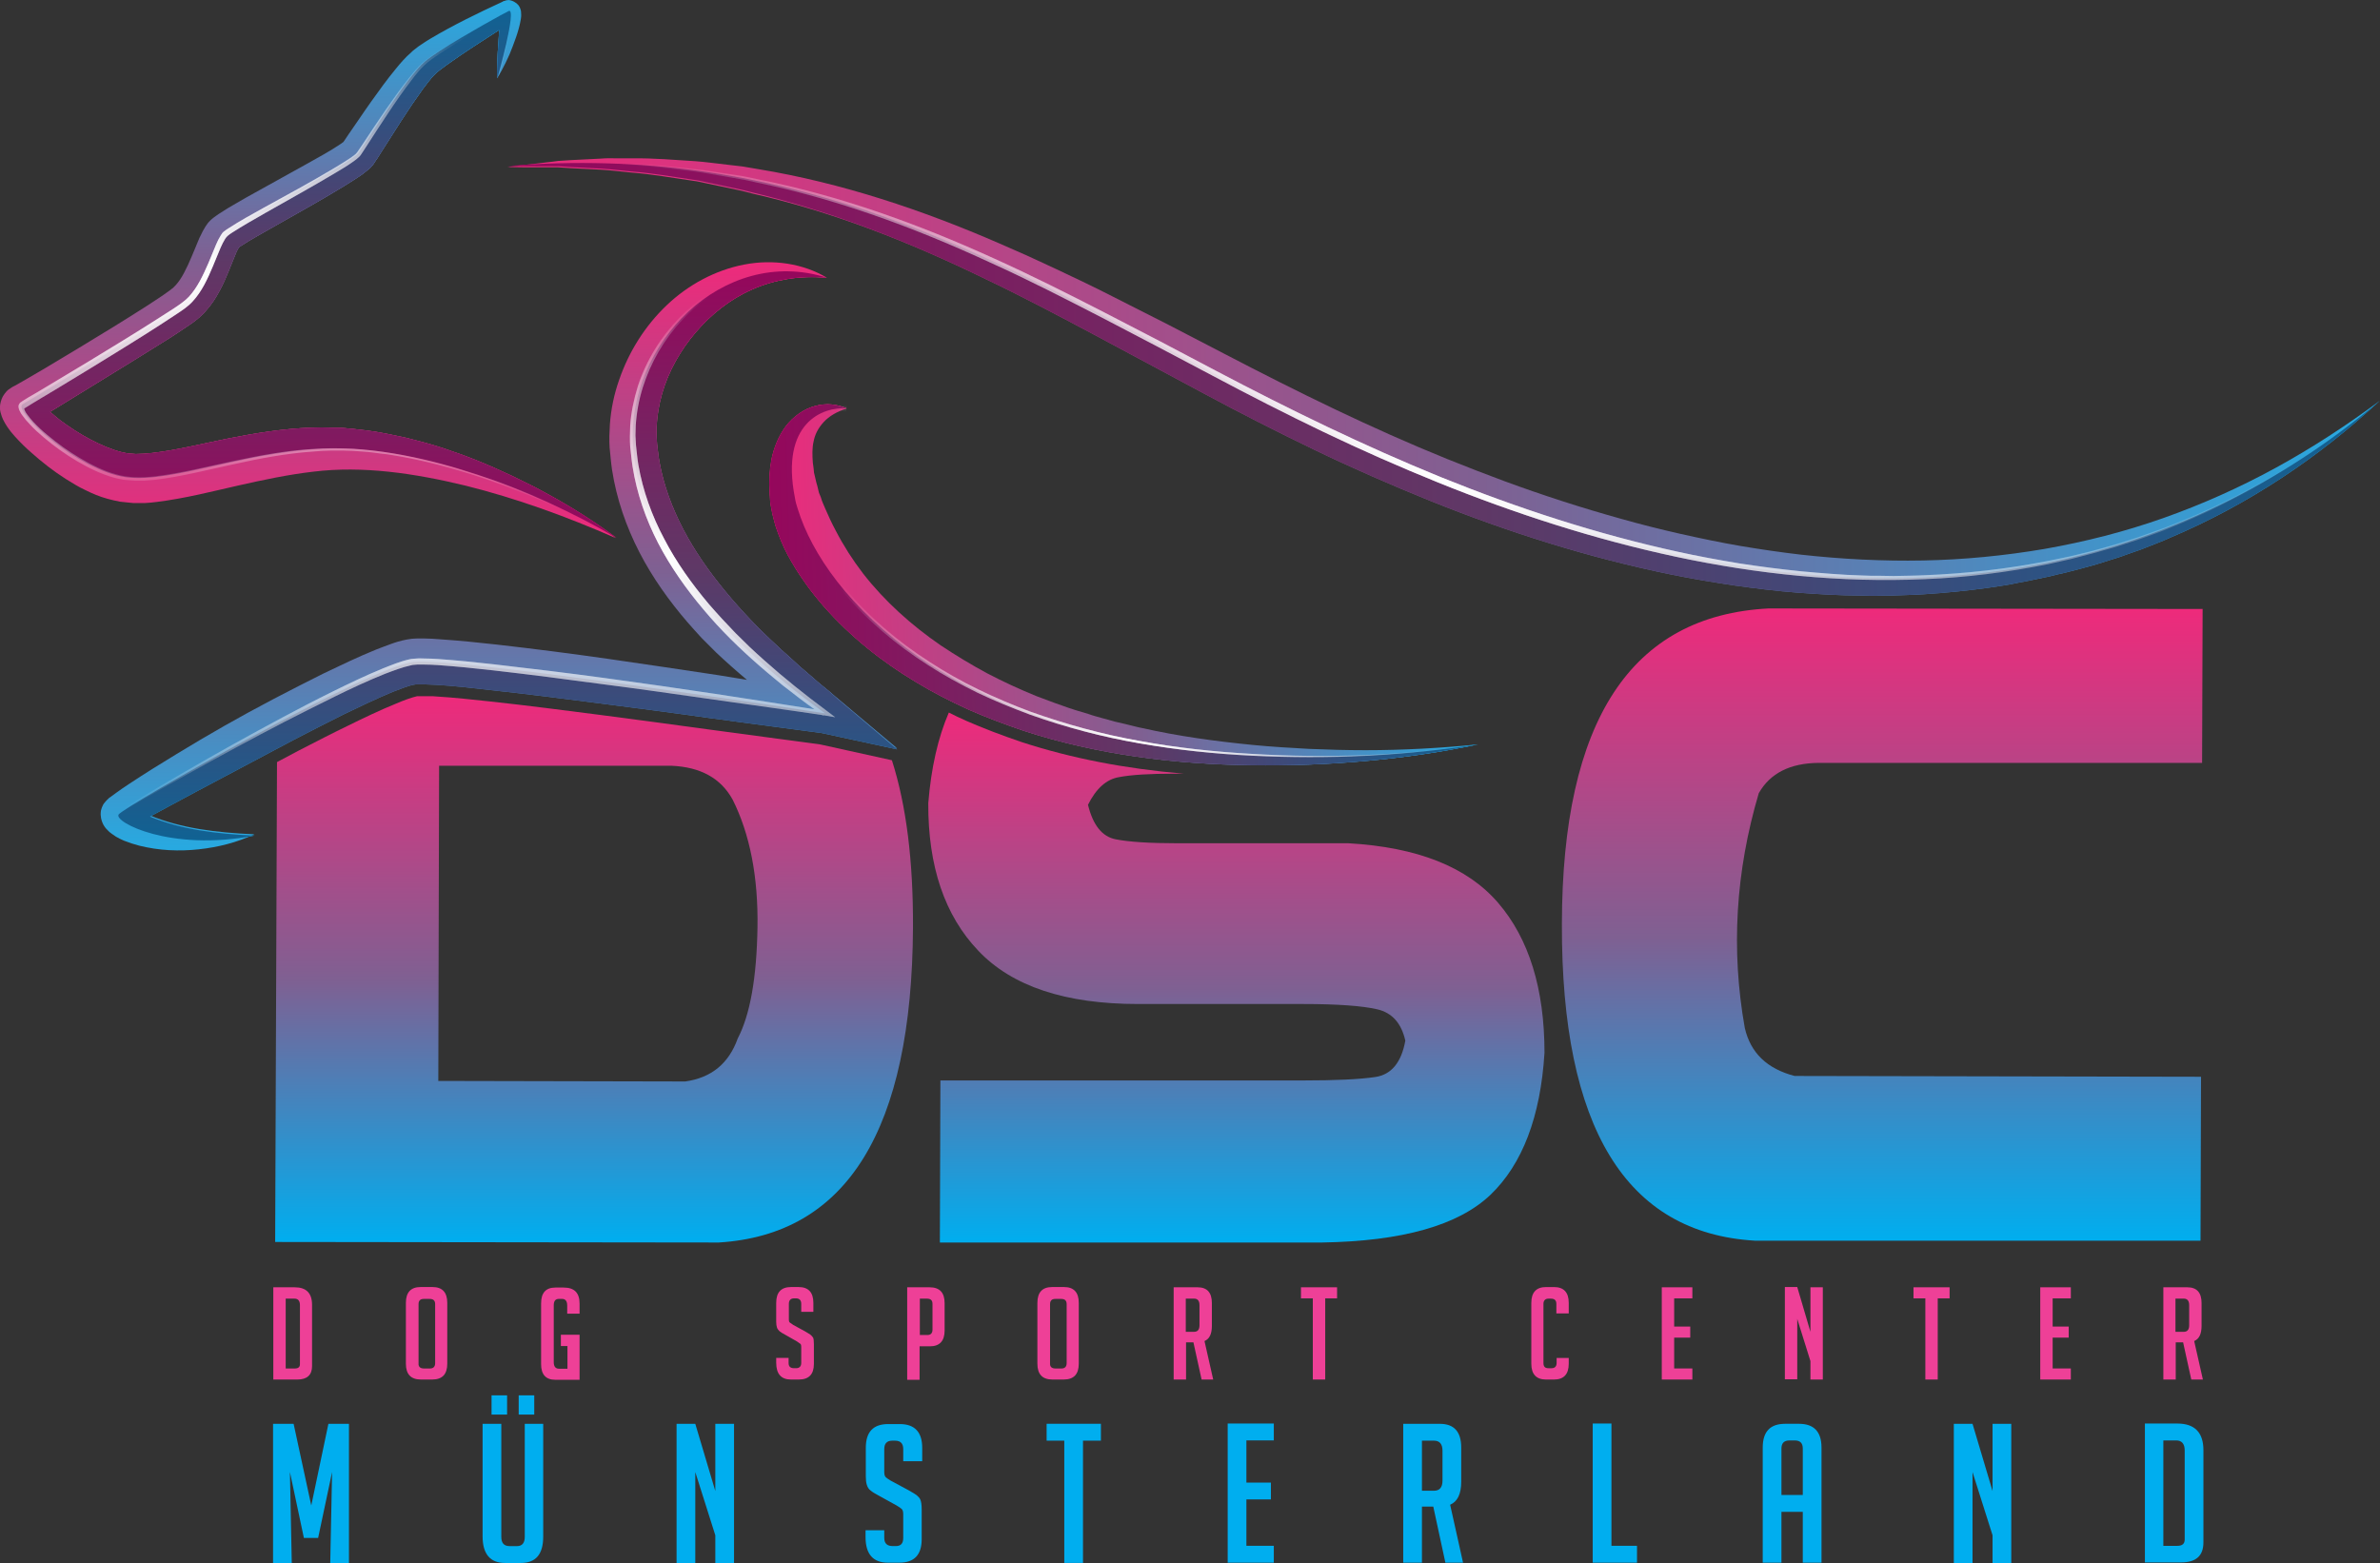 <?xml version="1.0" encoding="UTF-8"?> <svg xmlns="http://www.w3.org/2000/svg" xmlns:xlink="http://www.w3.org/1999/xlink" id="uuid-0ce4a93b-4137-452d-bf31-b130f1458fb1" data-name="Ebene 2" viewBox="0 0 903 593.08"><rect x="0" y="0" width="903" height="593.08" fill="#333333" stroke="none"/><defs><linearGradient id="uuid-563e4140-3111-4735-b4e4-eaa9a868a18a" data-name="Unbenannter Verlauf 11" x1="192.5" y1="463.58" x2="902.9" y2="463.58" gradientTransform="translate(0 606.64) scale(1 -1)" gradientUnits="userSpaceOnUse"><stop offset="0" stop-color="#ee2a7b"></stop><stop offset=".52" stop-color="#7f6092"></stop><stop offset="1" stop-color="#27aae1"></stop></linearGradient><linearGradient id="uuid-33d1c54d-6c29-428f-94b7-4ec13deab7c7" data-name="Unbenannter Verlauf 14" x1="192.6" y1="462.68" x2="902.9" y2="462.68" gradientTransform="translate(0 606.64) scale(1 -1)" gradientUnits="userSpaceOnUse"><stop offset="0" stop-color="#95075c"></stop><stop offset=".52" stop-color="#5f3866"></stop><stop offset="1" stop-color="#106293"></stop></linearGradient><linearGradient id="uuid-dfd25e96-df90-4961-8279-4b0298620ab9" data-name="Unbenannter Verlauf 5" x1="714.15" y1="135.86" x2="714.15" y2="375.76" gradientTransform="translate(0 606.64) scale(1 -1)" gradientUnits="userSpaceOnUse"><stop offset="0" stop-color="#00aeef"></stop><stop offset=".48" stop-color="#7f6092"></stop><stop offset="1" stop-color="#ee2a7b"></stop></linearGradient><linearGradient id="uuid-0205effb-4b71-485e-b4d1-3d71a9fd3a48" data-name="Unbenannter Verlauf 5" x1="225.4" y1="135.38" x2="225.4" y2="342.68" xlink:href="#uuid-dfd25e96-df90-4961-8279-4b0298620ab9"></linearGradient><linearGradient id="uuid-0f8f8e67-457c-4d52-9d00-671045b8d30d" data-name="Unbenannter Verlauf 5" x1="469.1" y1="135.16" x2="469.1" y2="336.26" xlink:href="#uuid-dfd25e96-df90-4961-8279-4b0298620ab9"></linearGradient><linearGradient id="uuid-b881f44f-a009-469c-a29e-0a8529411f4c" data-name="Unbenannter Verlauf 11" x1="116.8" y1="402.46" x2="116.8" y2="606.64" xlink:href="#uuid-563e4140-3111-4735-b4e4-eaa9a868a18a"></linearGradient><linearGradient id="uuid-5294a57d-c753-4447-b703-f9f784faab18" data-name="Unbenannter Verlauf 9" x1="189.25" y1="283.69" x2="189.25" y2="507.19" gradientTransform="translate(0 606.64) scale(1 -1)" gradientUnits="userSpaceOnUse"><stop offset="0" stop-color="#27aae1"></stop><stop offset=".48" stop-color="#7f6092"></stop><stop offset="1" stop-color="#ee2a7b"></stop></linearGradient><linearGradient id="uuid-f8c347a4-dc18-481b-a8f0-da14b5252a3c" data-name="Unbenannter Verlauf 11" x1="291.29" y1="392.51" x2="557.48" y2="392.51" gradientTransform="translate(11.99 624.63) rotate(-1.48) scale(1 -1)" xlink:href="#uuid-563e4140-3111-4735-b4e4-eaa9a868a18a"></linearGradient><linearGradient id="uuid-518d4240-a410-4012-b0ee-b721e45a3901" data-name="Unbenannter Verlauf 9" x1="192.64" y1="287.74" x2="192.64" y2="503.69" xlink:href="#uuid-5294a57d-c753-4447-b703-f9f784faab18"></linearGradient><linearGradient id="uuid-4dfac534-1c07-49d7-9ea8-7e971e7b9d64" data-name="Unbenannter Verlauf 11" x1="121.02" y1="402.56" x2="121.02" y2="602.53" xlink:href="#uuid-563e4140-3111-4735-b4e4-eaa9a868a18a"></linearGradient><linearGradient id="uuid-08acfabe-8615-4386-bafc-4e94be0edd6f" data-name="Unbenannter Verlauf 11" x1="291.19" y1="392.51" x2="557.38" y2="392.51" gradientTransform="translate(11.99 624.63) rotate(-1.48) scale(1 -1)" xlink:href="#uuid-563e4140-3111-4735-b4e4-eaa9a868a18a"></linearGradient><linearGradient id="uuid-a21b2f41-f947-4ee3-9ca2-fba7d31ef05d" data-name="Unbenannter Verlauf 12" x1="192.64" y1="287.74" x2="192.64" y2="503.69" gradientTransform="translate(0 606.64) scale(1 -1)" gradientUnits="userSpaceOnUse"><stop offset="0" stop-color="#106293"></stop><stop offset=".48" stop-color="#5f3866"></stop><stop offset="1" stop-color="#95075c"></stop></linearGradient><linearGradient id="uuid-4d5151b2-d44b-4e49-a3e2-0939d66ec162" data-name="Unbenannter Verlauf 14" x1="291.19" y1="392.51" x2="557.38" y2="392.51" gradientTransform="translate(11.99 624.63) rotate(-1.48) scale(1 -1)" xlink:href="#uuid-33d1c54d-6c29-428f-94b7-4ec13deab7c7"></linearGradient><linearGradient id="uuid-981e86ac-ed80-4e76-968b-00ed0d73c4ea" data-name="Unbenannter Verlauf 14" x1="121.02" y1="402.56" x2="121.02" y2="602.53" xlink:href="#uuid-33d1c54d-6c29-428f-94b7-4ec13deab7c7"></linearGradient><linearGradient id="uuid-1b06482c-14cb-4366-9a8c-25aab3d047c0" data-name="Unbenannter Verlauf 21" x1="192.8" y1="465.75" x2="903.99" y2="465.75" gradientTransform="translate(0 606.64) scale(1 -1)" gradientUnits="userSpaceOnUse"><stop offset=".06" stop-color="#fff" stop-opacity="0"></stop><stop offset=".5" stop-color="#fff"></stop><stop offset=".95" stop-color="#fff" stop-opacity="0"></stop></linearGradient><linearGradient id="uuid-ceb1eb48-df12-4134-941c-49c98590e47b" data-name="Unbenannter Verlauf 21" x1="120.41" y1="401.61" x2="120.41" y2="603.55" xlink:href="#uuid-1b06482c-14cb-4366-9a8c-25aab3d047c0"></linearGradient><linearGradient id="uuid-3ca71e02-6c47-4742-8e8f-116546bcd7b6" data-name="Unbenannter Verlauf 21" x1="180.55" y1="286.59" x2="180.55" y2="505.02" xlink:href="#uuid-1b06482c-14cb-4366-9a8c-25aab3d047c0"></linearGradient><linearGradient id="uuid-fbd2a3ec-2b57-49ee-bd28-113a3bfa422d" data-name="Unbenannter Verlauf 22" x1="300.74" y1="383.09" x2="559.49" y2="389.8" gradientTransform="translate(0 606.64) scale(1 -1)" gradientUnits="userSpaceOnUse"><stop offset=".07" stop-color="#fff" stop-opacity="0"></stop><stop offset=".5" stop-color="#fff"></stop><stop offset=".95" stop-color="#fff" stop-opacity="0"></stop></linearGradient><linearGradient id="uuid-5fe56033-91d6-463b-90cc-2f2d2e5e6d5d" data-name="Unbenannter Verlauf 21" x1="120.41" y1="401.61" x2="120.41" y2="603.55" xlink:href="#uuid-1b06482c-14cb-4366-9a8c-25aab3d047c0"></linearGradient><linearGradient id="uuid-ab8af70d-77f5-4ec7-9302-79cedde3240e" data-name="Unbenannter Verlauf 21" x1="180.55" y1="286.59" x2="180.55" y2="505.02" xlink:href="#uuid-1b06482c-14cb-4366-9a8c-25aab3d047c0"></linearGradient></defs><g id="uuid-9a4e9c92-e8bb-4697-9fe6-deb44de8cdf2" data-name="Ebene 1"><path d="M863.5,177.48c-13.7,7.5-28,13.9-42.7,19.1s-29.7,9-45,11.7c-15.3,2.6-30.7,4.1-46.1,4.4-15.4.3-30.9-.5-46.3-2.2-7.7-.9-15.3-2-23-3.3-7.6-1.3-15.2-2.9-22.8-4.6-7.5-1.7-15.1-3.6-22.5-5.7-7.5-2.1-14.9-4.3-22.3-6.7-7.4-2.4-14.7-4.9-22-7.6s-14.5-5.5-21.7-8.4c-28.9-11.7-56.9-25.5-84.7-40l-21-10.9-21.1-10.7c-7-3.6-14.2-7-21.4-10.4l-10.8-5c-3.6-1.6-7.3-3.2-10.9-4.8-29.2-12.7-59.9-23-91.5-28.2-2-.3-3.9-.7-5.9-1l-6-.7-5.9-.7c-2-.2-4-.5-5.9-.6-8-.5-15.9-1.2-23.9-1.1h-6c-2,0-4-.1-6,.1l-11.9.6-3,.2-1.5.1-1.5.2-5.9.7c-3.9.4-7.9.9-11.8,1.4h0c4,.1,7.9.1,11.8.1h7.4l1.5.1,2.9.2,11.8.6c2,.1,3.9.3,5.9.5l5.8.6c7.8.6,15.5,2,23.2,3.1,1.9.2,3.8.7,5.7,1.1l5.7,1.2,5.7,1.2c1.9.4,3.8.9,5.7,1.4,30.5,6.9,59.5,18.4,87.5,32,14.1,6.7,27.9,14,41.8,21.4l41.6,22.3c13.9,7.5,28.1,14.7,42.4,21.6,14.3,6.9,29,13.3,43.8,19.3,29.6,11.9,60.2,21.6,91.7,28,7.9,1.6,15.8,2.9,23.7,4.1,8,1.1,15.9,2.1,23.9,2.7s16,1.1,24.1,1.1l3,.1h3l6-.1c4-.2,8-.2,12-.5,8-.5,16-1.3,24-2.4l6-.9c2-.3,4-.7,5.9-1.1,4-.7,7.9-1.6,11.8-2.4,2-.5,3.9-1,5.9-1.4,2-.5,3.9-1,5.8-1.5l5.8-1.6,5.7-1.8,2.9-.9c1-.3,1.9-.7,2.8-1l5.7-2,5.6-2.2c1.9-.7,3.7-1.5,5.5-2.3,29.5-12.5,56.3-30.4,79.4-51.9-12.5,9.3-25.7,17.9-39.4,25.4Z" style="fill: url(#uuid-563e4140-3111-4735-b4e4-eaa9a868a18a);"></path><path d="M440.3,130.98c-72-37.5-143.7-76.3-247.7-68h0c4,.1,7.9.1,11.8.1h7.4l1.5.1,2.9.2,11.8.6c2,.1,3.9.3,5.9.5l5.8.6c7.8.6,15.5,2,23.2,3.1,1.9.2,3.8.7,5.7,1.1l5.7,1.2,5.7,1.2c1.9.4,3.8.9,5.7,1.4,30.4,7.3,59.4,18.8,87.4,32.4,14.1,6.7,27.9,14,41.8,21.4l41.6,22.3c13.9,7.5,28.1,14.7,42.4,21.6,14.3,6.9,29,13.3,43.8,19.3,29.6,11.9,60.2,21.6,91.7,28,7.9,1.6,15.8,2.9,23.7,4.1,8,1.1,15.9,2.1,23.9,2.7s16,1.1,24.1,1.1l3,.1h3l6-.1c4-.2,8-.2,12-.5,8-.5,16-1.3,24-2.4l6-.9c2-.3,4-.7,5.9-1.1,4-.7,7.9-1.6,11.8-2.4,2-.5,3.9-1,5.9-1.4,2-.5,3.9-1,5.8-1.5l5.8-1.6,5.7-1.8,2.9-.9c1-.3,1.9-.7,2.8-1l5.7-2,5.6-2.2c1.9-.7,3.7-1.5,5.5-2.3,29.5-12.5,56.3-30.4,79.4-51.9-171.6,144.1-387.8,17.9-462.6-21.1Z" style="fill: url(#uuid-33d1c54d-6c29-428f-94b7-4ec13deab7c7);"></path><path d="M834.9,470.78h-169.1c-48.9-2.9-73.4-42.9-73.2-120.1.1-77.2,26.2-117.1,78.4-119.8l164.7.2-.2,58.4h-145.5c-10.8.1-18.4,3.9-22.7,11.5-8.8,29.7-10.6,59.4-5.3,89.1,2.2,9.5,8.5,15.5,18.9,18.2l154.2.3-.2,62.2Z" style="fill: url(#uuid-dfd25e96-df90-4961-8279-4b0298620ab9);"></path><path d="M311.2,282.48l-41.7-5.6c-15.2-2.1-28.9-3.9-41.8-5.6-14-1.8-27.8-3.6-41.7-5.1-6.7-.7-13.7-1.5-20.5-1.9-.8-.1-1.6-.1-2.4-.1h-4.8c-.1,0-.3.1-.4.1-.5.1-1.6.4-3.3,1-1.3.5-2.8,1-4.3,1.7-6.2,2.5-12.6,5.6-18.5,8.5-5.8,2.8-11.8,5.9-18.6,9.4l-8.1,4.3-.7,182.1,168.3.2c48.7-3,73.3-42.8,73.7-119.6.1-25.1-2.5-46.2-8-63.4l-27.2-6ZM287.4,351.87c-.3,19.2-2.8,33.2-7.5,42.2-3.4,9.5-10,14.9-19.9,16.3l-93.7-.2.3-119.6h88.2c11,.5,18.7,4.7,23.2,12.9,6.5,13,9.7,29.2,9.4,48.4Z" style="fill: url(#uuid-0205effb-4b71-485e-b4d1-3d71a9fd3a48);"></path><path d="M568.4,342.58c-11.7-13.6-30.6-21.1-56.8-22.6h-64.9c-10.5,0-18.3-.5-23.4-1.5-5.1-1-8.6-5.3-10.5-13.1,3.1-6.2,7-9.7,11.8-10.5,4.8-.9,11.7-1.3,20.7-1.3h3.8c-22.2-1.9-42.5-5.8-61.5-12-7.6-2.6-14.5-5.2-21.1-8.1-2.2-1-4.4-2-6.5-3.1-4.1,9.5-6.7,20.9-7.8,34.4-.1,23.9,6.2,42.6,19,56,12.8,13.5,33,20.2,60.6,20.2h62.7c13,0,22.4.7,28,2,5.7,1.3,9.2,5.3,10.7,11.9-1.5,8.3-5.3,12.9-11.4,13.8-6.1.9-15.2,1.3-27,1.3h-138l-.2,61.5h145c30.5-.5,51.7-6.5,63.9-18.1,12.1-11.6,19-29.6,20.5-53.9,0-24.3-5.9-43.3-17.6-56.9Z" style="fill: url(#uuid-0f8f8e67-457c-4d52-9d00-671045b8d30d);"></path><g><path d="M118.1,571.28l6.5-31h7.8v52.8h-7.1l.7-34.5-5.3,25h-5.4l-5.3-25,.7,34.5h-7.1v-52.8h7.8l6.7,31Z" style="fill: #00aeef;"></path><path d="M206.1,540.28v42.8c0,6.7-2.8,10-8.5,10h-6c-5.6,0-8.5-3.4-8.5-10.1v-42.7h7.1v42.9c0,2.3,1,3.5,3.1,3.5h2.9c1.9,0,2.9-1.2,2.9-3.5v-42.9h7ZM192.4,529.47v7.3h-5.9v-7.3h5.9ZM202.7,529.47v7.3h-5.9v-7.3h5.9Z" style="fill: #00aeef;"></path><path d="M271.4,565.78v-25.5h7.1v52.8h-7.1v-10.5l-7.6-24v34.5h-7.1v-52.8h7.1l7.6,25.5Z" style="fill: #00aeef;"></path><path d="M342.7,554.47v-4.6c0-2.1-1-3.2-3.1-3.2h-1.1c-2,0-3,1.1-3,3.2v8.7c0,1,.2,1.6.6,2,.4.3,1,.8,1.9,1.3l6.7,3.6c1.5.8,2.5,1.5,3.1,1.9.6.5,1.1,1,1.4,1.7s.5,1.9.5,3.8v11.2c0,5.9-2.8,8.9-8.5,8.9h-4.3c-5.6,0-8.5-3.2-8.5-9.7v-2.6h7.1v2.9c0,2.1,1.1,3.1,3.2,3.1h1.2c1.9,0,2.8-1,2.8-3.1v-9c0-1-.2-1.6-.6-2-.4-.3-1-.8-1.9-1.3l-6.7-3.7c-1.5-.8-2.5-1.4-3.2-2-.7-.5-1.1-1.2-1.4-2.1-.3-.9-.4-2-.4-3.3v-10.8c0-6,2.8-9,8.5-9h4.4c5.6,0,8.5,3,8.5,9v5.1h-7.2Z" style="fill: #00aeef;"></path><path d="M410.9,546.67v46.4h-7.1v-46.4h-6.7v-6.4h20.6v6.4h-6.8Z" style="fill: #00aeef;"></path><path d="M465.8,592.97v-52.8h17.5v6.4h-10.4v16h9.3v6.4h-9.3v17.6h10.4v6.4h-17.5Z" style="fill: #00aeef;"></path><path d="M532.5,540.28h13.8c5.4,0,8.1,3,8.1,9v13c0,4.6-1.4,7.5-4.2,8.7l4.9,22h-6.7l-4.6-21.3h-4.3v21.3h-7.1v-52.7h.1ZM539.5,565.67h4.6c2.1,0,3.2-1.3,3.2-3.8v-11.4c0-2.5-1.1-3.8-3.2-3.8h-4.6v19Z" style="fill: #00aeef;"></path><path d="M621.1,592.97h-16.8v-52.8h7.1v46.4h9.7v6.4Z" style="fill: #00aeef;"></path><path d="M675.9,592.97h-7.1v-43.7c0-6,2.8-9,8.5-9h5.3c5.6,0,8.5,3,8.5,9v43.7h-7.1v-19.3h-8.1v19.3h0ZM684,567.28v-17.6c0-2.1-1-3.1-3.1-3.1h-1.9c-2.1,0-3.1,1-3.1,3.1v17.6h8.1Z" style="fill: #00aeef;"></path><path d="M756,565.78v-25.5h7.1v52.8h-7.1v-10.5l-7.6-24v34.5h-7.1v-52.8h7.1l7.6,25.5Z" style="fill: #00aeef;"></path><path d="M813.8,592.97v-52.8h12.3c6.6,0,9.9,3.4,9.9,10.1v35c0,5.1-2.8,7.6-8.5,7.6h-13.7v.1ZM820.8,586.58h5.3c1.9,0,2.8-.8,2.8-2.4v-33.8c0-2.5-1.1-3.8-3.2-3.8h-4.9v40h0Z" style="fill: #00aeef;"></path></g><path d="M50.4,306.08c-.2-.1-.1,0,0,0,.1.2.2.2.3.3q-.1-.1-.1-.2c-.1,0-.2-.1-.2-.1Z" style="fill: none;"></path><path d="M130.5,53.57c-.1.2-.3.4-.1.1,0,0,.1,0,.1-.1Z" style="fill: none;"></path><path d="M189.7,5.97h0v.1c.1-.1,0-.1,0-.1Z" style="fill: none;"></path><path d="M12.4,159.98s-.2.1.1-.1h0l-.1.1Z" style="fill: none;"></path><path d="M189.7,5.67s-.1-.1,0,.3h0v-.3Z" style="fill: none;"></path><path d="M207.9,187.58c-2.3-1.2-4.5-2.5-6.8-3.6s-4.6-2.3-6.9-3.4c-4.7-2.2-9.4-4.3-14.2-6.2-2.4-.9-4.8-1.9-7.3-2.7l-3.7-1.3c-1.2-.4-2.5-.8-3.7-1.2l-3.8-1.1-3.8-1c-2.5-.7-5.1-1.3-7.7-1.8l-1.9-.4-2-.4-3.9-.7c-2.6-.4-5.3-.7-8-1l-4.1-.4-2-.1h-2l-4.1-.1c-1.3,0-2.7.1-4,.1-10.8.4-21.2,2.1-31.3,4.1s-19.9,4.5-28.9,5.5c-1.1.1-2.2.2-3.3.3l-3,.1c-.9-.1-1.8-.1-2.7-.2-.8-.1-1.7-.3-2.6-.5-3.7-.9-7.9-2.7-11.9-4.8-4-2.1-8-4.7-11.6-7.4-1.3-1-2.5-2.1-3.7-3.1l6.2-3.8,13-8,13-8c4.3-2.7,8.7-5.4,13-8.1,2.2-1.4,4.3-2.8,6.5-4.3,1.1-.8,2.2-1.4,3.4-2.4l.9-.7.2-.2.3-.2.5-.5c.7-.6,1.4-1.2,1.9-1.9,2.4-2.6,4-5.2,5.4-7.8s2.5-5.1,3.5-7.6c1-2.4,1.9-4.8,2.8-6.9.2-.5.4-.9.7-1.4.1-.2.2-.4.3-.5,0-.1.1-.1.1-.2.1,0,.1-.1.2-.1.2-.1.4-.3.6-.4,1.8-1.2,4-2.5,6.1-3.7l6.5-3.7c8.8-5,17.7-9.9,26.5-15.3,2.2-1.4,4.4-2.7,6.8-4.4l.9-.7,1-.8c.4-.3.8-.7,1.2-1,.6-.6,1.3-1.5,1.4-1.7.5-.8.8-1.3,1.2-1.8l1-1.6c2.7-4.3,5.4-8.5,8.1-12.7s5.5-8.3,8.3-12.2c1.4-1.9,2.9-3.8,4.1-5.1s3.2-2.7,5.1-4.1c6.3-4.5,13-8.8,19.7-13.1-.1,1.6-.2,3.2-.3,4.8-.2,2.2-.3,4.4-.4,6.7s-.2,4.5-.1,6.8c1.3-2,2.3-4,3.3-6s1.9-4.1,2.7-6.3c.8-2.1,1.6-4.3,2.2-6.5.3-1.1.6-2.3.8-3.6.1-.7.2-1.3.1-2.3,0-.5,0-1-.5-2.2-.1-.2-.2-.4-.3-.5-.1-.1-.1-.2-.2-.3-.1-.1-.2-.2-.3-.3-.1-.1-.2-.2-.3-.3-.1-.1-.2-.2-.4-.3-.3-.2-.7-.5-1-.6-.4-.2-.8-.3-1.2-.4-.4-.1-.7-.1-1.1,0-.2,0-.4,0-.5.1l-.3.1c-.2.1-.5.1-.7.2l-.3.2c-9.3,4.3-18.4,8.7-27.5,14.1-1.1.7-2.3,1.4-3.4,2.2l-.9.6-.9.7-.9.7c-.3.2-.6.5-.9.8-2.5,2.2-4.2,4.2-5.9,6.3-3.4,4.1-6.4,8.3-9.4,12.5s-5.8,8.5-8.7,12.6l-1,1.5c-.3.4-.6.9-.8,1.2,0,0-.1.1-.2.1l-.5.4-.6.4c-1.8,1.2-3.9,2.5-6,3.7-8.6,4.9-17.5,9.7-26.4,14.7-2.2,1.2-4.5,2.5-6.7,3.8-2.3,1.3-4.5,2.6-6.9,4.2-.3.2-.6.4-1,.7s-.6.4-1.1.8l-.6.5c-.4.3-.8.8-1.2,1.2-.2.3-.3.3-.4.5l-.2.3-.5.7c-.3.5-.5.8-.7,1.2s-.5.8-.6,1.1c-.3.7-.7,1.4-1,2-1.1,2.6-2,4.9-3,7.2-.9,2.2-1.9,4.3-2.9,6.2s-2.1,3.5-3.2,4.7l-.8.8-.2.2-.1.1-.2.1-.6.5c-.8.6-1.8,1.3-2.8,2-2,1.4-4.1,2.7-6.2,4.1-8.4,5.4-17.1,10.7-25.7,15.9-4.3,2.6-8.7,5.2-13,7.8l-6.5,3.8-3.3,1.9-1.6.9-.8.4-.6.4c-.3.2-.6.4-.9.6-.3.2-.5.4-.8.7-.5.6-1,1.2-1.4,1.9-.2.3-.3.7-.5,1.1-.1.3-.2.6-.3.9-.1.3-.1.7-.2.9,0,.3-.1.5-.1.8v1.3l.1.6.1.5c.3,1.2.6,1.9.9,2.6.6,1.2,1.1,2.1,1.6,2.8,1,1.5,2,2.7,3,3.8,2,2.2,4,4.2,6.1,6,4.1,3.7,8.5,7.1,13.2,10.1,2.4,1.5,4.8,3,7.4,4.2,2.6,1.3,5.4,2.5,8.4,3.3,1.5.4,3.1.8,4.8,1.1,1.6.2,3.2.3,4.9.5h4.6c1.4-.1,2.9-.2,4.3-.4,5.6-.7,10.8-1.7,15.9-2.8,5.1-1.1,10-2.3,14.9-3.4,9.7-2.2,19.2-4.2,28.7-5.3,18.7-2.3,38.3.6,57.7,5.3,19.3,4.8,38.3,11.7,57,19.9-8-6.1-16.7-11.6-25.7-16.6ZM12.5,159.87c-.4.2-.1,0-.1.1l.1-.1h0ZM189.7,5.67c0,.1,0,.2.1.3v.1-.1c-.2-.4-.1-.4-.1-.3ZM130.5,53.57l-.1.1c-.2.3-.1.1.1-.1Z" style="fill: url(#uuid-b881f44f-a009-469c-a29e-0a8529411f4c);"></path><path d="M317.3,264.58c-1.9-1.6-3.8-3.2-5.7-4.7-1-.8-1.9-1.6-2.8-2.4l-2.8-2.4-2.8-2.4-2.7-2.5c-1.8-1.7-3.7-3.2-5.4-4.9-7.2-6.6-13.9-13.6-20-21s-11.5-15.1-15.8-23.3c-4.3-8.2-7.5-16.8-9.1-25.7-.4-2.2-.6-4.5-.9-6.7l-.2-3.2v-3.2c.2-4.3.9-8.6,2.1-12.8,2.4-8.4,6.9-16.4,12.7-23.2,5.8-6.8,13-12.6,21.4-16.3,4.2-1.9,8.7-3.2,13.5-4s9.8-.9,14.9-.5h0c-8.9-5.4-20.4-7.1-31.3-5-11,2.1-21.3,7.7-29.4,15.4-8.2,7.8-14.4,17.6-18.1,28.4-1.9,5.4-3.1,11.1-3.5,16.9-.1,1.5-.1,2.9-.2,4.4,0,1.5,0,2.9.1,4.4.3,2.8.5,5.6.9,8.3,1.7,11.1,5.4,21.7,10.4,31.4,5,9.7,11.4,18.6,18.3,26.6,1.8,2,3.5,4,5.3,5.9l5.6,5.6c1.9,1.8,3.9,3.6,5.8,5.3,1.9,1.7,3.8,3.3,5.8,5l-11-1.8c-14-2.1-27.9-4.2-41.9-6.2s-28-3.8-42.1-5.4c-7.1-.8-14.1-1.5-21.5-2-.9-.1-1.8-.1-2.8-.2-1,0-1.9-.1-2.9-.1h-3.1l-1.8.1c-.6.1-1.3.2-2,.3-2.6.5-4.4,1.1-6.3,1.8-1.8.7-3.6,1.3-5.3,2-6.9,2.8-13.3,5.9-19.8,9-6.4,3.2-12.7,6.4-19,9.7-12.6,6.6-24.9,13.6-37,21l-9.1,5.6c-3,1.9-6,3.8-9,5.8-1.5,1-3,2-4.5,3.1-.8.6-1.5,1.1-2.6,1.9l-.2.1-.1.1-.2.2c-.4.3-.7.7-1.1,1.1-.2.2-.3.4-.5.6q-.1.1-.3.4c-.2.3-.3.5-.4.8-.3.5-.4,1.1-.6,1.7-.1.6-.1,1.1-.1,1.6.1,2,.7,3.1,1.1,3.9.2.4.5.7.6.9.2.3.4.5.6.7.7.8,1.3,1.3,1.9,1.7.6.4,1.1.8,1.6,1.1,1.1.6,2,1.1,3,1.5,2,.8,3.9,1.4,5.8,1.9,7.6,1.9,15.2,2.2,22.6,1.4,7.4-.8,14.5-2.6,21.1-5.7-7.2-.3-14.2-.9-20.9-2-6.6-1.1-13-2.8-18.8-5.2,2.8-1.5,5.6-3,8.3-4.5l9.3-5,37.1-19.7c6.2-3.2,12.4-6.4,18.6-9.5,6.2-3,12.5-6,18.7-8.6,1.5-.6,3.1-1.2,4.5-1.7s3-1,3.9-1.1c.2,0,.4-.1.6-.1h2.9c.7,0,1.6.1,2.4.1s1.6.1,2.5.1c6.7.4,13.7,1.2,20.6,2,13.9,1.5,27.8,3.3,41.8,5.1,13.9,1.8,27.9,3.6,41.8,5.6l41.9,5.6h0l28.6,6.2-23-19.3ZM50.4,306.17c-.1-.1-.2-.2,0,0,0-.1.1,0,.1.1,0,0,.1.1.1.2,0-.2-.1-.3-.2-.3Z" style="fill: url(#uuid-5294a57d-c753-4447-b703-f9f784faab18);"></path><path d="M518,284.67c-7.1,0-14.3-.2-21.4-.5-7.1-.4-14.2-.8-21.3-1.5-14.2-1.4-28.2-3.3-41.9-6.4-1.7-.3-3.4-.8-5.1-1.2l-5.1-1.2-5.1-1.4c-1.7-.5-3.4-.9-5-1.5l-5-1.5c-1.7-.5-3.3-1.1-5-1.7-3.3-1.1-6.5-2.4-9.8-3.6-6.4-2.6-12.7-5.5-18.8-8.7-6.1-3.3-11.9-6.8-17.6-10.6-11.2-7.7-21.3-16.8-29.4-27.2-4-5.2-7.5-10.7-10.4-16.3-1.5-2.8-2.8-5.6-4-8.4l-.9-2.1c-.3-.7-.5-1.3-.7-2l-.4-1c-.1-.3-.3-.6-.4-1l-.6-2.5c-.5-1.5-.7-2.9-1.1-4.4-.1-.4-.2-.7-.2-1.1l-.1-1.1c-.1-.7-.2-1.4-.3-2.2-.2-2.8-.3-5.5.3-8.1.5-2.6,1.7-5,3.8-7.3,2.1-2.3,5.1-4,8.8-5.2-3.5-1.6-7.8-2.1-12-.9-4.2,1.1-8.3,4-11.1,7.7-2.8,3.8-4.5,8.2-5.4,12.5-.8,4.3-1,8.6-.7,12.7l.2,3.1c0,.5.1,1,.2,1.6l.3,1.6c.2,1.1.4,2.2.7,3.2l.8,3c1.3,3.9,2.8,7.7,4.7,11.2,1.9,3.5,4,6.9,6.3,10.1l1.7,2.4,1.8,2.3c1.2,1.6,2.5,3,3.7,4.5,10.3,11.7,22.3,21.2,35.2,28.9,6.4,3.9,13.1,7.3,19.9,10.4,6.8,3,13.8,5.6,20.8,8,28.2,9.2,57.5,12.7,86.4,13.1,14.5.2,28.9-.3,43.3-1.6,14.4-1.3,28.6-3.3,42.7-6.3-14.2,1.4-28.5,2.2-42.8,2.2Z" style="fill: url(#uuid-f8c347a4-dc18-481b-a8f0-da14b5252a3c);"></path><path d="M311.6,259.87c-1-.8-1.9-1.6-2.8-2.4l-2.8-2.4-2.8-2.4-2.7-2.5c-1.8-1.7-3.7-3.2-5.4-4.9-7.2-6.6-13.9-13.6-20-21s-11.5-15.1-15.8-23.3c-4.3-8.2-7.5-16.8-9.1-25.7-.4-2.2-.6-4.5-.9-6.7l-.2-3.2v-3.2c.2-4.3.9-8.6,2.1-12.8,2.4-8.4,6.9-16.4,12.7-23.2,5.8-6.8,13-12.6,21.4-16.3,4.2-1.9,8.7-3.2,13.5-4s9.8-.9,14.9-.5h0c-39.4-12.5-76.1,25.6-73.5,63.6s31,71.5,72.8,101.7c0,0-139-21.4-156.1-19.5s-110,55-111.9,57.9c-1.9,2.8,19.5,14.2,51.6,8h0c-7.2-.3-14.2-.9-20.9-2-6.6-1.1-13-2.8-18.8-5.2,2.8-1.5,5.6-3,8.3-4.5l9.3-5,37.1-19.7c6.2-3.2,12.4-6.4,18.6-9.5,6.2-3,12.5-6,18.7-8.6,1.5-.6,3.1-1.2,4.5-1.7s3-1,3.9-1.1c.2,0,.4-.1.6-.1h2.9c.7,0,1.6.1,2.4.1s1.6.1,2.5.1c6.7.4,13.7,1.2,20.6,2,13.9,1.5,27.8,3.3,41.8,5.1,13.9,1.8,27.9,3.6,41.8,5.6l41.9,5.6h0l28.6,6.2-23.1-19.6c-1.9-1.8-3.8-3.4-5.7-4.9ZM50.4,306.17c-.1-.1-.2-.2,0,0,0-.1.1,0,.1.1,0,0,.1.1.1.2,0-.2-.1-.3-.2-.3Z" style="fill: url(#uuid-518d4240-a410-4012-b0ee-b721e45a3901);"></path><path d="M193,4.17s-1.2.7-3.2,1.7v.1-.1c-6.9,3.8-23.1,12.9-28.6,17.5-7,5.9-23,31.8-25.2,34.7-3.4,4.5-48.3,27.2-51,30.8-3.5,4.6-6.7,19.8-14.5,26s-57.7,36-61.9,38.5,21.1,25.2,39.1,27.7c18.1,2.5,48-11,80.4-10.9s73.3,14.9,105.8,33.9c-8.2-6.1-16.9-11.6-25.9-16.5-2.3-1.2-4.5-2.5-6.8-3.6s-4.6-2.3-6.9-3.4c-4.7-2.2-9.4-4.3-14.2-6.2-2.4-.9-4.8-1.9-7.3-2.7l-3.7-1.3c-1.2-.4-2.5-.8-3.7-1.2l-3.8-1.1-3.8-1c-2.5-.7-5.1-1.3-7.7-1.8l-1.9-.4-2-.4-3.9-.7c-2.6-.4-5.3-.7-8-1l-4.2-.4-2-.1h-2l-4.1-.1c-1.3,0-2.7.1-4,.1-10.8.4-21.2,2.1-31.3,4.1s-19.9,4.5-28.9,5.5c-1.1.1-2.2.2-3.3.3l-3,.1c-.9-.1-1.8-.1-2.7-.2-.8-.1-1.7-.3-2.6-.5-3.7-.9-7.9-2.7-11.9-4.8-4-2.1-8-4.7-11.6-7.4-1.3-1-2.5-2.1-3.7-3.1l6.2-3.8,13-8,13-8c4.3-2.7,8.7-5.4,13-8.1,2.2-1.4,4.3-2.8,6.5-4.3,1.1-.8,2.2-1.4,3.4-2.4l.9-.7.2-.2.3-.2.5-.5c.7-.6,1.4-1.2,1.9-1.9,2.4-2.6,4-5.2,5.4-7.8s2.5-5.1,3.5-7.6c1-2.4,1.9-4.8,2.8-6.9.2-.5.4-.9.7-1.4.1-.2.2-.4.3-.5,0-.1.1-.1.1-.2.1,0,.1-.1.2-.1.2-.1.4-.3.6-.4,1.8-1.2,4-2.5,6.1-3.7l6.5-3.7c8.8-5,17.7-9.9,26.5-15.3,2.2-1.4,4.4-2.7,6.8-4.4l.9-.7,1-.8c.4-.3.8-.7,1.2-1,.6-.6,1.3-1.5,1.4-1.7.5-.8.8-1.3,1.2-1.8l1-1.6c2.7-4.3,5.4-8.5,8.1-12.7s5.5-8.3,8.3-12.2c1.4-1.9,2.9-3.8,4.1-5.1s3.2-2.7,5.1-4.1c6.3-4.5,13-8.8,19.7-13.1-.1,1.6-.2,3.2-.3,4.8-.2,2.2-.3,4.4-.4,6.7s-.2,4.5-.1,6.8c.2,0,7.7-27,4.4-25.5ZM12.5,159.87c-.4.2-.1,0-.1.1l.1-.1h0Z" style="fill: url(#uuid-4dfac534-1c07-49d7-9ea8-7e971e7b9d64);"></path><path d="M468.1,286.08c-108-7.3-155.1-59.5-165.4-92.9-.5-1.5-.9-2.9-1.1-4.3-5.6-28.4,10.5-34.6,19.6-33.9-3.5-1.6-7.8-2.1-12-.9-4.2,1.1-8.3,4-11.1,7.7-2.8,3.8-4.5,8.2-5.4,12.5-.8,4.3-1,8.6-.7,12.7l.2,3.1c0,.5.1,1,.2,1.6l.3,1.6c.2,1.1.4,2.2.7,3.2l.8,3c1.3,3.9,2.8,7.7,4.7,11.2,1.9,3.5,4,6.9,6.3,10.1l1.7,2.4,1.8,2.3c1.2,1.6,2.5,3,3.7,4.5,10.3,11.7,22.3,21.2,35.2,28.9,6.4,3.9,13.1,7.3,19.9,10.4,6.8,3,13.8,5.6,20.8,8,28.2,9.2,57.5,12.7,86.4,13.1,14.5.2,28.9-.3,43.3-1.6,14.4-1.3,28.6-3.3,42.7-6.3-24.9,3.9-55.9,6.1-92.6,3.6Z" style="fill: url(#uuid-08acfabe-8615-4386-bafc-4e94be0edd6f);"></path><path d="M311.6,259.87c-1-.8-1.9-1.6-2.8-2.4l-2.8-2.4-2.8-2.4-2.7-2.5c-1.8-1.7-3.7-3.2-5.4-4.9-7.2-6.6-13.9-13.6-20-21s-11.5-15.1-15.8-23.3c-4.3-8.2-7.5-16.8-9.1-25.7-.4-2.2-.6-4.5-.9-6.7l-.2-3.2v-3.2c.2-4.3.9-8.6,2.1-12.8,2.4-8.4,6.9-16.4,12.7-23.2,5.8-6.8,13-12.6,21.4-16.3,4.2-1.9,8.7-3.2,13.5-4s9.8-.9,14.9-.5h0c-39.4-12.5-76.1,25.6-73.5,63.6s31,71.5,72.8,101.7c0,0-139-21.4-156.1-19.5s-110,55-111.9,57.9c-1.9,2.8,19.5,14.2,51.6,8h0c-7.2-.3-14.2-.9-20.9-2-6.6-1.1-13-2.8-18.8-5.2,2.8-1.5,5.6-3,8.3-4.5l9.3-5,37.1-19.7c6.2-3.2,12.4-6.4,18.6-9.5,6.2-3,12.5-6,18.7-8.6,1.5-.6,3.1-1.2,4.5-1.7s3-1,3.9-1.1c.2,0,.4-.1.6-.1h2.9c.7,0,1.6.1,2.4.1s1.6.1,2.5.1c6.7.4,13.7,1.2,20.6,2,13.9,1.5,27.8,3.3,41.8,5.1,13.9,1.8,27.9,3.6,41.8,5.6l41.9,5.6h0l28.6,6.2-23.1-19.6c-1.9-1.8-3.8-3.4-5.7-4.9ZM50.4,306.17c-.1-.1-.2-.2,0,0,0-.1.1,0,.1.1,0,0,.1.1.1.2,0-.2-.1-.3-.2-.3Z" style="fill: url(#uuid-a21b2f41-f947-4ee3-9ca2-fba7d31ef05d);"></path><path d="M468.1,286.08c-108-7.3-155.1-59.5-165.4-92.9-.5-1.5-.9-2.9-1.1-4.3-5.6-28.4,10.5-34.6,19.6-33.9-3.5-1.6-7.8-2.1-12-.9-4.2,1.1-8.3,4-11.1,7.7-2.8,3.8-4.5,8.2-5.4,12.5-.8,4.3-1,8.6-.7,12.7l.2,3.1c0,.5.1,1,.2,1.6l.3,1.6c.2,1.1.4,2.2.7,3.2l.8,3c1.3,3.9,2.8,7.7,4.7,11.2,1.9,3.5,4,6.9,6.3,10.1l1.7,2.4,1.8,2.3c1.2,1.6,2.5,3,3.7,4.5,10.3,11.7,22.3,21.2,35.2,28.9,6.4,3.9,13.1,7.3,19.9,10.4,6.8,3,13.8,5.6,20.8,8,28.2,9.2,57.5,12.7,86.4,13.1,14.5.2,28.9-.3,43.3-1.6,14.4-1.3,28.6-3.3,42.7-6.3-24.9,3.9-55.9,6.1-92.6,3.6Z" style="fill: url(#uuid-4d5151b2-d44b-4e49-a3e2-0939d66ec162);"></path><path d="M193,4.17s-1.2.7-3.2,1.7v.1-.1c-6.9,3.8-23.1,12.9-28.6,17.5-7,5.9-23,31.8-25.2,34.7-3.4,4.5-48.3,27.2-51,30.8-3.5,4.6-6.7,19.8-14.5,26s-57.7,36-61.9,38.5,21.1,25.2,39.1,27.7c18.1,2.5,48-11,80.4-10.9s73.3,14.9,105.8,33.9c-8.2-6.1-16.9-11.6-25.9-16.5-2.3-1.2-4.5-2.5-6.8-3.6s-4.6-2.3-6.9-3.4c-4.7-2.2-9.4-4.3-14.2-6.2-2.4-.9-4.8-1.9-7.3-2.7l-3.7-1.3c-1.2-.4-2.5-.8-3.7-1.2l-3.8-1.1-3.8-1c-2.5-.7-5.1-1.3-7.7-1.8l-1.9-.4-2-.4-3.9-.7c-2.6-.4-5.3-.7-8-1l-4.2-.4-2-.1h-2l-4.1-.1c-1.3,0-2.7.1-4,.1-10.8.4-21.2,2.1-31.3,4.1s-19.9,4.5-28.9,5.5c-1.1.1-2.2.2-3.3.3l-3,.1c-.9-.1-1.8-.1-2.7-.2-.8-.1-1.7-.3-2.6-.5-3.7-.9-7.9-2.7-11.9-4.8-4-2.1-8-4.7-11.6-7.4-1.3-1-2.5-2.1-3.7-3.1l6.2-3.8,13-8,13-8c4.3-2.7,8.7-5.4,13-8.1,2.2-1.4,4.3-2.8,6.5-4.3,1.1-.8,2.2-1.4,3.4-2.4l.9-.7.2-.2.3-.2.5-.5c.7-.6,1.4-1.2,1.9-1.9,2.4-2.6,4-5.2,5.4-7.8s2.5-5.1,3.5-7.6c1-2.4,1.9-4.8,2.8-6.9.2-.5.4-.9.7-1.4.1-.2.2-.4.3-.5,0-.1.1-.1.1-.2.1,0,.1-.1.2-.1.2-.1.4-.3.6-.4,1.8-1.2,4-2.5,6.1-3.7l6.5-3.7c8.8-5,17.7-9.9,26.5-15.3,2.2-1.4,4.4-2.7,6.8-4.4l.9-.7,1-.8c.4-.3.8-.7,1.2-1,.6-.6,1.3-1.5,1.4-1.7.5-.8.8-1.3,1.2-1.8l1-1.6c2.7-4.3,5.4-8.5,8.1-12.7s5.5-8.3,8.3-12.2c1.4-1.9,2.9-3.8,4.1-5.1s3.2-2.7,5.1-4.1c6.3-4.5,13-8.8,19.7-13.1-.1,1.6-.2,3.2-.3,4.8-.2,2.2-.3,4.4-.4,6.7s-.2,4.5-.1,6.8c.2,0,7.7-27,4.4-25.5ZM12.5,159.87c-.4.2-.1,0-.1.1l.1-.1h0Z" style="fill: url(#uuid-981e86ac-ed80-4e76-968b-00ed0d73c4ea);"></path><path d="M903,151.87c-24,20.4-51.2,37.2-80.6,48.8-1.8.8-3.7,1.4-5.5,2.1l-5.6,2-5.6,1.8c-.9.3-1.9.6-2.8.9l-2.8.8-5.7,1.6-5.7,1.5c-1.9.5-3.8,1-5.8,1.4-1.9.4-3.9.9-5.8,1.3-15.5,3.1-31.2,5.1-47,5.7-31.6,1.4-63.3-1.9-94.2-8.5s-61.1-16.4-90.3-28.2c-14.6-5.9-29.1-12.3-43.3-19.1-14.2-6.8-28.3-14-42.2-21.4s-27.9-14.7-41.9-22c-14-7.2-28-14.4-42.4-20.9-28.5-13.2-58.3-24.2-89.1-30.5-1.9-.4-3.8-.9-5.8-1.2l-5.8-1-5.8-1c-1.9-.3-3.9-.7-5.8-.9-7.8-.9-15.6-2-23.5-2.3-15.7-1.2-31.5-.7-47.2.2,15.7-1.1,31.5-1.8,47.3-.8,7.9.2,15.7,1.2,23.6,2,2,.2,3.9.5,5.9.8l5.9.9,5.9.9c1.9.3,3.9.8,5.8,1.2,31,6.1,60.9,16.9,89.7,30,14.4,6.5,28.5,13.6,42.5,20.8s28,14.5,41.9,21.9c27.9,14.7,56.2,28.5,85.4,40.4,29.2,11.8,59.2,21.6,89.9,28.3,7.7,1.7,15.4,3.1,23.2,4.4,7.8,1.2,15.6,2.2,23.4,3,7.8.7,15.7,1.4,23.5,1.6l2.9.1h2.9l5.9.1c3.9-.1,7.9-.1,11.8-.3,15.7-.6,31.4-2.4,46.8-5.4,1.9-.4,3.8-.8,5.8-1.2,1.9-.4,3.8-.8,5.7-1.3l5.7-1.4,5.7-1.6c3.8-1,7.5-2.3,11.3-3.5l5.6-2c1.9-.7,3.7-1.3,5.5-2,29.2-11.3,56.5-27.9,80.7-48Z" style="fill: url(#uuid-1b06482c-14cb-4366-9a8c-25aab3d047c0);"></path><path d="M233.8,204.17c-17.6-10-36.2-18.3-55.6-24.4-9.7-3-19.5-5.5-29.5-7.1l-1.9-.3-1.9-.2-3.8-.5c-2.5-.3-5-.4-7.5-.6-5-.2-10.1-.2-15.1.3-10.1.7-20,2.6-29.9,4.8-9.9,2.1-19.7,4.7-29.9,5.9l-3.8.3h-3.9c-1.3-.1-2.6-.2-3.9-.3-1.3-.2-2.6-.5-3.8-.8-5-1.4-9.7-3.7-14.1-6.3-4.4-2.6-8.6-5.6-12.5-8.9-2-1.7-3.9-3.4-5.6-5.3-.9-.9-1.7-1.9-2.5-3-.4-.5-.8-1.1-1.1-1.8-.2-.3-.3-.7-.4-1.1-.1-.4-.2-1,.2-1.6.2-.3.4-.6.7-.7l.4-.3.8-.5,1.6-1,3.3-1.9,6.5-3.9,13-7.8c8.7-5.3,17.3-10.5,25.9-16,2.1-1.4,4.3-2.7,6.4-4.1,2.1-1.4,4.2-2.8,5.8-4.5,3.3-3.6,5.4-8.2,7.4-12.8,1-2.3,1.9-4.7,2.9-7,.5-1.2,1.1-2.4,1.8-3.5.2-.3.4-.6.6-.9l.4-.4.4-.3c.5-.4,1.1-.8,1.6-1.1,4.3-2.8,8.7-5.2,13.2-7.7,8.9-4.9,17.8-9.7,26.5-14.9,2.2-1.3,4.3-2.6,6.4-4,1-.7,2.1-1.4,2.7-2.3.7-1,1.4-2.1,2.1-3.1,2.8-4.2,5.6-8.5,8.5-12.7s5.8-8.3,9-12.3c1.6-2,3.2-4,5.1-5.7s4.1-3.1,6.2-4.5c8.6-5.4,17.5-10.3,26.4-15.1h0c.2-.1.4-.1.6,0s.3.3.4.4c.1.3.2.6.2.9v1.7c-.1,1.1-.3,2.2-.4,3.3-.4,2.2-.9,4.4-1.4,6.5-1,4.3-2.1,8.6-3.4,12.9,1.1-4.3,2.2-8.6,3.2-12.9.5-2.2.9-4.3,1.3-6.5.2-1.1.3-2.2.4-3.3,0-.5.1-1.1,0-1.6,0-.5-.2-1.2-.6-.9h0c-8.9,4.9-17.7,9.9-26.2,15.5-2.1,1.4-4.2,2.8-6,4.5s-3.4,3.7-4.9,5.7c-3.1,4-6,8.2-8.8,12.4s-5.6,8.5-8.3,12.7c-.7,1.1-1.4,2.1-2.1,3.2-.2.3-.4.5-.7.8l-.8.7c-.5.4-1,.8-1.6,1.2-2.1,1.5-4.3,2.8-6.5,4.1-8.7,5.2-17.6,10.1-26.4,15.1-4.4,2.5-8.8,5-13,7.7-.5.3-1,.7-1.5,1.1l-.3.3-.2.2c-.2.2-.3.5-.5.7-.6,1-1.2,2.1-1.7,3.3-1,2.3-1.9,4.7-2.9,7-2,4.7-4.1,9.5-7.7,13.4-1.8,2-4,3.4-6.1,4.8-2.1,1.4-4.2,2.8-6.4,4.2-8.5,5.5-17.2,10.8-25.8,16.1l-13,7.9-6.5,3.9-3.3,2-1.6,1-.8.5-.4.2v-.1c0-.1,0,0,0,.2s.1.4.2.7c.2.5.5,1,.9,1.5.7,1,1.5,1.9,2.3,2.8,1.7,1.8,3.5,3.5,5.5,5.1,3.8,3.2,7.9,6.1,12.3,8.7,4.3,2.5,8.8,4.8,13.6,6.1,4.7,1.4,9.8,1.3,14.7.8,10-1.2,19.8-3.7,29.8-5.8,9.9-2.1,20-4,30.2-4.6,5.1-.4,10.2-.3,15.3-.1,2.5.2,5.1.4,7.6.7l3.8.5,1.9.3,1.9.3c10,1.7,19.9,4.2,29.6,7.4,19,5.7,37.6,14.3,55,24.7Z" style="fill: url(#uuid-ceb1eb48-df12-4134-941c-49c98590e47b);"></path><path d="M313.6,105.27c-4.8-1.5-9.9-2.2-14.9-2.2s-10,.8-14.8,2.3c-9.6,3-18.2,8.7-25,16-6.9,7.3-12,16.1-15,25.6-1.5,4.7-2.4,9.7-2.7,14.6,0,1.2-.1,2.5-.1,3.7.1,1.2.1,2.5.2,3.7.3,2.5.5,5,.9,7.4,1.7,9.8,5.1,19.3,9.8,28.1,4.6,8.9,10.5,17.1,16.9,24.7,1.7,1.9,3.3,3.8,5,5.6l5.2,5.5,5.4,5.3c1.8,1.7,3.7,3.4,5.6,5.1,7.5,6.7,15.4,13,23.5,19l3.3,2.5-4.1-.7h0c-13.9-2.1-27.9-4-41.9-6s-27.9-4-41.9-5.8c-14-1.9-27.9-3.7-41.9-5.3-7-.8-14-1.5-21-2-1.7-.1-3.5-.2-5.2-.2h-2.6l-1.2.1c-.4,0-.8.1-1.2.2-3.3.7-6.6,2-9.8,3.2-6.5,2.6-12.9,5.6-19.2,8.7s-12.6,6.3-18.9,9.5c-12.5,6.5-24.9,13.2-37.2,20.1-6.1,3.4-12.3,6.9-18.3,10.5-1.5.9-3,1.8-4.5,2.8-.7.5-1.5,1-2.2,1.5-.2.1-.3.2-.4.3-.2.1-.1.1-.2.2,0,.2.2.5.5.8,1.1,1.2,2.7,2.1,4.2,2.8,1.6.8,3.2,1.4,4.8,2,6.6,2.2,13.7,3.3,20.7,3.6,7,.3,14.1-.3,21-1.6-6.9,1.4-14,2.2-21,2.1-7.1-.1-14.2-1-20.9-3.2-1.7-.5-3.4-1.2-5-1.9-1.6-.8-3.2-1.6-4.6-3-.3-.4-.7-.8-.7-1.5,0-.4.2-.8.4-.9.2-.2.4-.4.6-.5.7-.6,1.5-1,2.2-1.5,1.5-1,3-1.9,4.5-2.8,6-3.7,12.1-7.3,18.2-10.8,12.2-7.1,24.5-13.9,37-20.6,6.2-3.3,12.5-6.6,18.8-9.7,6.3-3.1,12.7-6.2,19.3-8.9,3.3-1.3,6.6-2.7,10.2-3.5.5-.1.9-.2,1.4-.2l1.4-.1c.9-.1,1.8,0,2.7,0,1.8,0,3.6.1,5.3.2,7.1.5,14.1,1.2,21.1,2,14,1.6,28,3.3,42,5.2,14,1.9,27.9,3.9,41.9,6,13.9,2.1,27.9,4.3,41.8,6.5h0l-.7,1.8c-4.1-3-8.2-5.9-12.2-9.1l-3-2.3-2.9-2.4c-1.9-1.6-3.9-3.2-5.8-4.9-7.7-6.7-15-13.8-21.5-21.6-6.6-7.8-12.5-16.2-17.2-25.2-4.7-9.1-8.1-18.9-9.7-29-.4-2.5-.6-5.1-.9-7.6-.1-1.3-.1-2.6-.1-3.9s.1-2.6.1-3.9c.3-5.1,1.4-10.2,2.9-15.1,3.2-9.8,8.7-18.7,15.8-26,7.1-7.3,16-13,25.8-15.8,4.9-1.4,10-2.1,15.1-2,5.1,0,10.1.9,14.9,2.5Z" style="fill: url(#uuid-3ca71e02-6c47-4742-8e8f-116546bcd7b6);"></path><path d="M560.9,282.37c-28.3,4.6-57.1,5.8-85.7,4.4-14.3-.7-28.6-2.2-42.8-4.7-14.1-2.4-28.1-6.1-41.6-10.9-6.7-2.5-13.4-5.2-19.9-8.3-6.5-3.2-12.8-6.6-18.8-10.5-12.1-7.7-23.3-17.1-32.6-28.1-4.6-5.5-8.8-11.5-12.2-17.9-1.7-3.2-3.2-6.5-4.4-9.9l-.9-2.6c-.3-.9-.5-1.8-.7-2.6-.2-.9-.5-1.8-.7-2.7l-.4-2.7c-.6-3.6-.7-7.2-.6-10.9.3-3.7,1.1-7.3,2.9-10.7,1.7-3.3,4.5-6.2,7.8-7.9,3.3-1.8,7.1-2.5,10.9-2.3l-.2,2c-3.4-.2-6.9.4-9.8,2-3,1.6-5.5,4.1-7.1,7.1s-2.4,6.5-2.7,9.9c-.2,3.5-.1,7,.5,10.5l.4,2.6c.1.9.4,1.7.6,2.6.2.8.4,1.7.7,2.5l.8,2.5c1.2,3.3,2.6,6.6,4.3,9.7,3.3,6.3,7.4,12.2,11.9,17.7,9.1,11,20.1,20.3,32.1,28,6,3.9,12.2,7.4,18.6,10.5s13,5.9,19.7,8.4c13.5,4.8,27.3,8.6,41.4,11.1,14.1,2.6,28.3,4.1,42.6,4.9,28.7,1.7,57.5.7,85.9-3.7Z" style="fill: url(#uuid-fbd2a3ec-2b57-49ee-bd28-113a3bfa422d);"></path><g style="opacity: .5;"><path d="M903,151.87c-24,20.4-51.2,37.2-80.6,48.8-1.8.8-3.7,1.4-5.5,2.1l-5.6,2-5.6,1.8c-.9.3-1.9.6-2.8.9l-2.8.8-5.7,1.6-5.7,1.5c-1.9.5-3.8,1-5.8,1.4-1.9.4-3.9.9-5.8,1.3-15.5,3.1-31.2,5.1-47,5.7-31.6,1.4-63.3-1.9-94.2-8.5s-61.1-16.4-90.3-28.2c-14.6-5.9-29.1-12.3-43.3-19.1-14.2-6.8-28.3-14-42.2-21.4s-27.9-14.7-41.9-22c-14-7.2-28-14.4-42.4-20.9-28.5-13.2-58.3-24.2-89.1-30.5-1.9-.4-3.8-.9-5.8-1.2l-5.8-1-5.8-1c-1.9-.3-3.9-.7-5.8-.9-7.8-.9-15.6-2-23.5-2.3-15.7-1.2-31.5-.7-47.2.2,15.7-1.1,31.5-1.8,47.3-.8,7.9.2,15.7,1.2,23.6,2,2,.2,3.9.5,5.9.8l5.9.9,5.9.9c1.9.3,3.9.8,5.8,1.2,31,6.1,60.9,16.9,89.7,30,14.4,6.5,28.5,13.6,42.5,20.8s28,14.5,41.9,21.9c27.9,14.7,56.2,28.5,85.4,40.4,29.2,11.8,59.2,21.6,89.9,28.3,7.7,1.7,15.4,3.1,23.2,4.4,7.8,1.2,15.6,2.2,23.4,3,7.8.7,15.7,1.4,23.5,1.6l2.9.1h2.9l5.9.1c3.9-.1,7.9-.1,11.8-.3,15.7-.6,31.4-2.4,46.8-5.4,1.9-.4,3.8-.8,5.8-1.2,1.9-.4,3.8-.8,5.7-1.3l5.7-1.4,5.7-1.6c3.8-1,7.5-2.3,11.3-3.5l5.6-2c1.9-.7,3.7-1.3,5.5-2,29.2-11.3,56.5-27.9,80.7-48Z" style="fill: url(#uuid-1b06482c-14cb-4366-9a8c-25aab3d047c0);"></path></g><g style="opacity: .5;"><path d="M233.8,204.17c-17.6-10-36.2-18.3-55.6-24.4-9.7-3-19.5-5.5-29.5-7.1l-1.9-.3-1.9-.2-3.8-.5c-2.5-.3-5-.4-7.5-.6-5-.2-10.1-.2-15.1.3-10.1.7-20,2.6-29.9,4.8-9.9,2.1-19.7,4.7-29.9,5.9l-3.8.3h-3.9c-1.3-.1-2.6-.2-3.9-.3-1.3-.2-2.6-.5-3.8-.8-5-1.4-9.7-3.7-14.1-6.3-4.4-2.6-8.6-5.6-12.5-8.9-2-1.7-3.9-3.4-5.6-5.3-.9-.9-1.7-1.9-2.5-3-.4-.5-.8-1.1-1.1-1.8-.2-.3-.3-.7-.4-1.1-.1-.4-.2-1,.2-1.6.2-.3.4-.6.7-.7l.4-.3.8-.5,1.6-1,3.3-1.9,6.5-3.9,13-7.8c8.7-5.3,17.3-10.5,25.9-16,2.1-1.4,4.3-2.7,6.4-4.1,2.1-1.4,4.2-2.8,5.8-4.5,3.3-3.6,5.4-8.2,7.4-12.8,1-2.3,1.9-4.7,2.9-7,.5-1.2,1.1-2.4,1.8-3.5.2-.3.4-.6.6-.9l.4-.4.4-.3c.5-.4,1.1-.8,1.6-1.1,4.3-2.8,8.7-5.2,13.2-7.7,8.9-4.9,17.8-9.7,26.5-14.9,2.2-1.3,4.3-2.6,6.4-4,1-.7,2.1-1.4,2.7-2.3.7-1,1.4-2.1,2.1-3.1,2.8-4.2,5.6-8.5,8.5-12.7s5.8-8.3,9-12.3c1.6-2,3.2-4,5.1-5.7s4.1-3.1,6.2-4.5c8.6-5.4,17.5-10.3,26.4-15.1h0c.2-.1.4-.1.6,0s.3.3.4.4c.1.3.2.6.2.9v1.7c-.1,1.1-.3,2.2-.4,3.3-.4,2.2-.9,4.4-1.4,6.5-1,4.3-2.1,8.6-3.4,12.9,1.1-4.3,2.2-8.6,3.2-12.9.5-2.2.9-4.3,1.3-6.5.2-1.1.3-2.2.4-3.3,0-.5.1-1.1,0-1.6,0-.5-.2-1.2-.6-.9h0c-8.9,4.9-17.7,9.9-26.2,15.5-2.1,1.4-4.2,2.8-6,4.5s-3.4,3.7-4.9,5.7c-3.1,4-6,8.2-8.8,12.4s-5.6,8.5-8.3,12.7c-.7,1.1-1.4,2.1-2.1,3.2-.2.3-.4.5-.7.8l-.8.7c-.5.4-1,.8-1.6,1.2-2.1,1.5-4.3,2.8-6.5,4.1-8.7,5.2-17.6,10.1-26.4,15.1-4.4,2.5-8.8,5-13,7.7-.5.3-1,.7-1.5,1.1l-.3.3-.2.2c-.2.2-.3.5-.5.7-.6,1-1.2,2.1-1.7,3.3-1,2.3-1.9,4.7-2.9,7-2,4.7-4.1,9.5-7.7,13.4-1.8,2-4,3.4-6.1,4.8-2.1,1.4-4.2,2.8-6.4,4.2-8.5,5.5-17.2,10.8-25.8,16.1l-13,7.9-6.5,3.9-3.3,2-1.6,1-.8.5-.4.2v-.1c0-.1,0,0,0,.2s.1.4.2.7c.2.5.5,1,.9,1.5.7,1,1.5,1.9,2.3,2.8,1.7,1.8,3.5,3.5,5.5,5.1,3.8,3.2,7.9,6.1,12.3,8.7,4.3,2.5,8.8,4.8,13.6,6.1,4.7,1.4,9.8,1.3,14.7.8,10-1.2,19.8-3.7,29.8-5.8,9.9-2.1,20-4,30.2-4.6,5.1-.4,10.2-.3,15.3-.1,2.5.2,5.1.4,7.6.7l3.8.5,1.9.3,1.9.3c10,1.7,19.9,4.2,29.6,7.4,19,5.7,37.6,14.3,55,24.7Z" style="fill: url(#uuid-5fe56033-91d6-463b-90cc-2f2d2e5e6d5d);"></path></g><g style="opacity: .5;"><path d="M313.6,105.27c-4.8-1.5-9.9-2.2-14.9-2.2s-10,.8-14.8,2.3c-9.6,3-18.2,8.7-25,16-6.9,7.3-12,16.1-15,25.6-1.5,4.7-2.4,9.7-2.7,14.6,0,1.2-.1,2.5-.1,3.7.1,1.2.1,2.5.2,3.7.3,2.5.5,5,.9,7.4,1.7,9.8,5.1,19.3,9.8,28.1,4.6,8.9,10.5,17.1,16.9,24.7,1.7,1.9,3.3,3.8,5,5.6l5.2,5.5,5.4,5.3c1.8,1.7,3.7,3.4,5.6,5.1,7.5,6.7,15.4,13,23.5,19l3.3,2.5-4.1-.7h0c-13.9-2.1-27.9-4-41.9-6s-27.9-4-41.9-5.8c-14-1.9-27.9-3.7-41.9-5.3-7-.8-14-1.5-21-2-1.7-.1-3.5-.2-5.2-.2h-2.6l-1.2.1c-.4,0-.8.1-1.2.2-3.3.7-6.6,2-9.8,3.2-6.5,2.6-12.9,5.6-19.2,8.7s-12.6,6.3-18.9,9.5c-12.5,6.5-24.9,13.2-37.2,20.1-6.1,3.4-12.3,6.9-18.3,10.5-1.5.9-3,1.8-4.5,2.8-.7.5-1.5,1-2.2,1.5-.2.1-.3.2-.4.3-.2.1-.1.1-.2.2,0,.2.2.5.5.8,1.1,1.2,2.7,2.1,4.2,2.8,1.6.8,3.2,1.4,4.8,2,6.6,2.2,13.7,3.3,20.7,3.6,7,.3,14.1-.3,21-1.6-6.9,1.4-14,2.2-21,2.1-7.1-.1-14.2-1-20.9-3.2-1.7-.5-3.4-1.2-5-1.9-1.6-.8-3.2-1.6-4.6-3-.3-.4-.7-.8-.7-1.5,0-.4.2-.8.4-.9.2-.2.4-.4.6-.5.7-.6,1.5-1,2.2-1.5,1.5-1,3-1.9,4.5-2.8,6-3.7,12.1-7.3,18.2-10.8,12.2-7.1,24.5-13.9,37-20.6,6.2-3.3,12.5-6.6,18.8-9.7,6.3-3.1,12.7-6.2,19.3-8.9,3.3-1.3,6.6-2.7,10.2-3.5.5-.1.9-.2,1.4-.2l1.4-.1c.9-.1,1.8,0,2.7,0,1.8,0,3.6.1,5.3.2,7.1.5,14.1,1.2,21.1,2,14,1.6,28,3.3,42,5.2,14,1.9,27.9,3.9,41.9,6,13.9,2.1,27.9,4.3,41.8,6.5h0l-.7,1.8c-4.1-3-8.2-5.9-12.2-9.1l-3-2.3-2.9-2.4c-1.9-1.6-3.9-3.2-5.8-4.9-7.7-6.7-15-13.8-21.5-21.6-6.6-7.8-12.5-16.2-17.2-25.2-4.7-9.1-8.1-18.9-9.7-29-.4-2.5-.6-5.1-.9-7.6-.1-1.3-.1-2.6-.1-3.9s.1-2.6.1-3.9c.3-5.1,1.4-10.2,2.9-15.1,3.2-9.8,8.7-18.7,15.8-26,7.1-7.3,16-13,25.8-15.8,4.9-1.4,10-2.1,15.1-2,5.1,0,10.1.9,14.9,2.5Z" style="fill: url(#uuid-ab8af70d-77f5-4ec7-9302-79cedde3240e);"></path></g><g style="opacity: .5;"><path d="M560.9,282.37c-28.3,4.6-57.1,5.8-85.7,4.4-14.3-.7-28.6-2.2-42.8-4.7-14.1-2.4-28.1-6.1-41.6-10.9-6.7-2.5-13.4-5.2-19.9-8.3-6.5-3.2-12.8-6.6-18.8-10.5-12.1-7.7-23.3-17.1-32.6-28.1-4.6-5.5-8.8-11.5-12.2-17.9-1.7-3.2-3.2-6.5-4.4-9.9l-.9-2.6c-.3-.9-.5-1.8-.7-2.6-.2-.9-.5-1.8-.7-2.7l-.4-2.7c-.6-3.6-.7-7.2-.6-10.9.3-3.7,1.1-7.3,2.9-10.7,1.7-3.3,4.5-6.2,7.8-7.9,3.3-1.8,7.1-2.5,10.9-2.3l-.2,2c-3.4-.2-6.9.4-9.8,2-3,1.6-5.5,4.1-7.1,7.1s-2.4,6.5-2.7,9.9c-.2,3.5-.1,7,.5,10.5l.4,2.6c.1.9.4,1.7.6,2.6.2.8.4,1.7.7,2.5l.8,2.5c1.2,3.3,2.6,6.6,4.3,9.7,3.3,6.3,7.4,12.2,11.9,17.7,9.1,11,20.1,20.3,32.1,28,6,3.9,12.2,7.4,18.6,10.5s13,5.9,19.7,8.4c13.5,4.8,27.3,8.6,41.4,11.1,14.1,2.6,28.3,4.1,42.6,4.9,28.7,1.7,57.5.7,85.9-3.7Z" style="fill: url(#uuid-fbd2a3ec-2b57-49ee-bd28-113a3bfa422d);"></path></g><g><path d="M103.7,523.47v-35h8.1c4.4,0,6.6,2.2,6.6,6.7v23.2c0,3.4-1.9,5.1-5.6,5.1h-9.1ZM108.4,519.28h3.5c1.2,0,1.9-.5,1.9-1.6v-22.4c0-1.7-.7-2.5-2.1-2.5h-3.3v26.5h0Z" style="fill: #ee4097;"></path><path d="M159.7,523.47c-3.8,0-5.7-2-5.7-6v-23.1c0-4,1.9-6,5.6-6h4.5c3.7,0,5.6,2,5.6,6v23.1c0,4-1.9,6-5.7,6h-4.3ZM160.8,519.28h2.4c1.2,0,1.9-.7,1.9-2v-22.4c0-1.4-.7-2-2.1-2h-2.2c-1.4,0-2,.7-2,2v22.4c-.1,1.3.6,2,2,2Z" style="fill: #ee4097;"></path><path d="M212.8,510.67v-4.2h7.1v17.1h-9.2c-3.6,0-5.4-2-5.4-5.9v-23.1c0-4,1.8-6,5.4-6h3.2c4,0,6,2,6,6.1v3.8h-4.7v-3.1c0-1.7-.7-2.5-2-2.5h-1.1c-1.4,0-2,.8-2,2.5v21.5c0,1.7.7,2.5,2,2.5h3.2v-8.6h-2.5v-.1Z" style="fill: #ee4097;"></path><path d="M304,497.87v-3.1c0-1.4-.7-2.1-2-2.1h-.7c-1.3,0-2,.7-2,2.1v5.8c0,.7.1,1.1.4,1.3s.7.5,1.3.9l4.4,2.4c1,.6,1.7,1,2.1,1.3s.7.7,1,1.1c.2.4.3,1.3.3,2.5v7.5c0,3.9-1.9,5.9-5.7,5.9h-3c-3.7,0-5.6-2.1-5.6-6.4v-1.8h4.7v1.9c0,1.4.7,2,2.1,2h.8c1.2,0,1.9-.7,1.9-2v-6c0-.7-.1-1.1-.4-1.3s-.7-.5-1.3-.9l-4.4-2.5c-1-.5-1.7-1-2.1-1.3-.4-.4-.8-.8-1-1.4-.2-.6-.3-1.3-.3-2.2v-7.2c0-4,1.9-6,5.6-6h2.9c3.7,0,5.6,2,5.6,6v3.4h-4.6v.1Z" style="fill: #ee4097;"></path><path d="M344.2,488.47h8.5c3.8,0,5.7,2,5.7,6v10.4c0,4-1.9,6-5.6,6h-3.9v12.7h-4.7v-35.1ZM348.9,506.58h3c1.2,0,1.9-.7,1.9-2v-9.8c0-1.4-.7-2-2.1-2h-2.7v13.8h-.1Z" style="fill: #ee4097;"></path><path d="M399.3,523.47c-3.8,0-5.7-2-5.7-6v-23.1c0-4,1.9-6,5.6-6h4.5c3.7,0,5.6,2,5.6,6v23.1c0,4-1.9,6-5.7,6h-4.3ZM400.4,519.28h2.4c1.2,0,1.9-.7,1.9-2v-22.4c0-1.4-.7-2-2.1-2h-2.2c-1.4,0-2,.7-2,2v22.4c-.1,1.3.6,2,2,2Z" style="fill: #ee4097;"></path><path d="M445.2,488.47h9.2c3.6,0,5.4,2,5.4,6v8.6c0,3.1-.9,5-2.8,5.8l3.3,14.6h-4.4l-3.1-14.1h-2.8v14.1h-4.7v-35h-.1ZM449.9,505.37h3.1c1.4,0,2.1-.8,2.1-2.5v-7.6c0-1.7-.7-2.5-2.1-2.5h-3.1v12.6Z" style="fill: #ee4097;"></path><path d="M502.8,492.67v30.8h-4.7v-30.8h-4.5v-4.2h13.7v4.2h-4.5Z" style="fill: #ee4097;"></path><path d="M595.2,515.28v2.2c0,4-1.9,6-5.6,6h-3c-3.7,0-5.6-2-5.6-6v-23.1c0-4,1.9-6,5.6-6h3c3.7,0,5.6,2,5.6,6v4h-4.7v-3.6c0-1.4-.7-2-2.1-2h-.9c-1.2,0-1.9.7-1.9,2v22.4c0,1.4.6,2,1.9,2h1.2c1.2,0,1.9-.7,1.9-2v-1.9h4.6Z" style="fill: #ee4097;"></path><path d="M630.5,523.47v-35h11.6v4.2h-6.9v10.7h6.1v4.2h-6.1v11.7h6.9v4.2h-11.6Z" style="fill: #ee4097;"></path><path d="M686.9,505.37v-16.9h4.7v35h-4.7v-7l-5-16v22.9h-4.7v-35h4.7l5,17Z" style="fill: #ee4097;"></path><path d="M735.2,492.67v30.8h-4.7v-30.8h-4.5v-4.2h13.7v4.2h-4.5Z" style="fill: #ee4097;"></path><path d="M774.1,523.47v-35h11.6v4.2h-6.9v10.7h6.1v4.2h-6.1v11.7h6.9v4.2h-11.6Z" style="fill: #ee4097;"></path><path d="M820.7,488.47h9.2c3.6,0,5.4,2,5.4,6v8.6c0,3.1-.9,5-2.8,5.8l3.3,14.6h-4.4l-3.1-14.1h-2.8v14.1h-4.7v-35h-.1ZM825.4,505.37h3.1c1.4,0,2.1-.8,2.1-2.5v-7.6c0-1.7-.7-2.5-2.1-2.5h-3.1v12.6Z" style="fill: #ee4097;"></path></g></g></svg> 